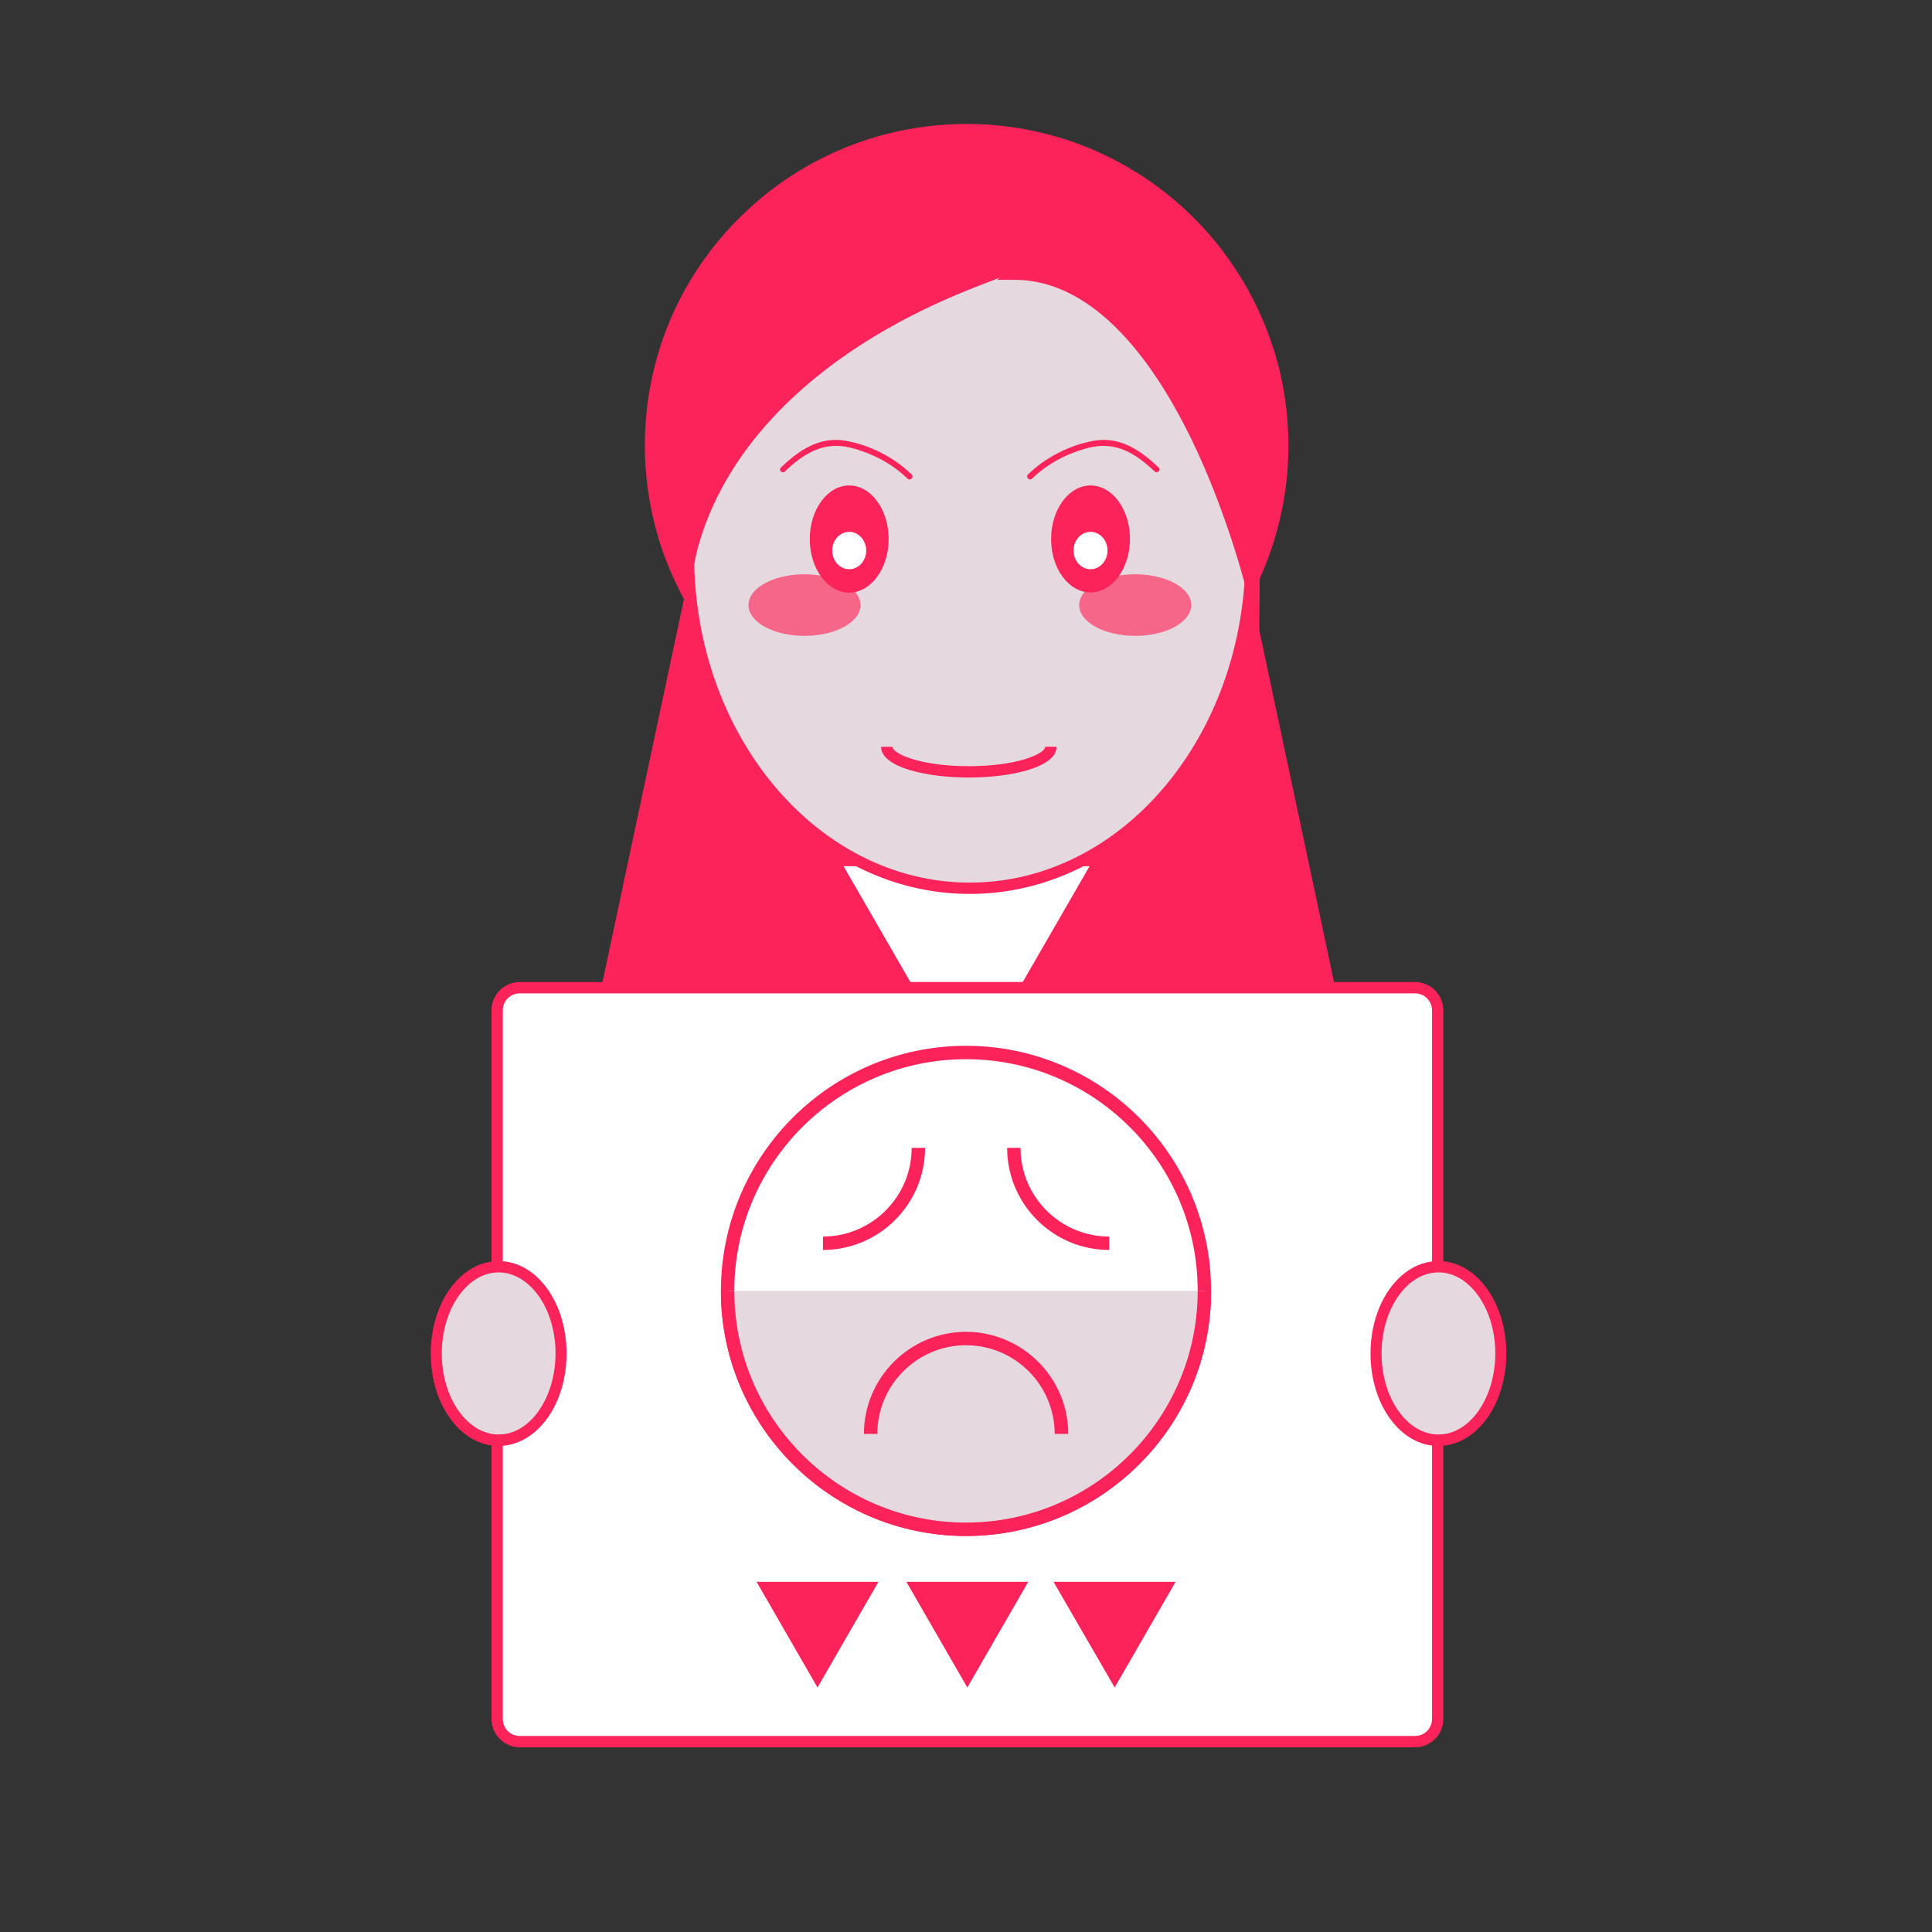 <!DOCTYPE svg PUBLIC "-//W3C//DTD SVG 1.1//EN" "http://www.w3.org/Graphics/SVG/1.1/DTD/svg11.dtd">
<!-- Uploaded to: SVG Repo, www.svgrepo.com, Transformed by: SVG Repo Mixer Tools -->
<svg width="800px" height="800px" viewBox="0 0 1024 1024" class="icon" version="1.1" xmlns="http://www.w3.org/2000/svg" fill="#000000">
<rect x="0" y="0" width="1024" height="1024" fill="#333333" stroke="none"/>
<g id="SVGRepo_bgCarrier" stroke-width="0"/>
<g id="SVGRepo_tracerCarrier" stroke-linecap="round" stroke-linejoin="round"/>
<g id="SVGRepo_iconCarrier">
<path d="M512.7 472.2l-43.3 75.1h86.7z" fill="#fb2359"/>
<path d="M633.6 174.6H392.9l-73.8 347 194.1 215.7 193.1-214.5 1-1.2z" fill="#fb2359"/>
<path d="M512.4 656.8m-214 0a214 214 0 1 0 428 0 214 214 0 1 0-428 0Z" fill="#fb2359"/>
<path d="M512.4 873.8c-58 0-112.5-22.6-153.5-63.6s-63.6-95.5-63.6-153.5 22.6-112.5 63.6-153.5 95.5-63.6 153.5-63.6 112.5 22.6 153.5 63.6 63.6 95.5 63.6 153.5-22.6 112.5-63.6 153.5c-41.1 41-95.6 63.6-153.5 63.6z m0-428c-116.4 0-211 94.7-211 211s94.7 211 211 211c116.4 0 211-94.7 211-211s-94.7-211-211-211z" fill="#fb2359"/>
<path d="M512.4 578l-70.5-121.9h140.9z" fill="#FFFFFF"/>
<path d="M512.4 584l-75.6-131H588l-75.6 131z m-65.3-124.9l65.2 113 65.2-113H447.1zM675.2 185.4l-0.2-0.4c-5.8-18.4-14.7-35.6-26.3-51.1l-0.1-0.2c-5.5-7.3-11.7-14.3-18.4-20.7-19.6-18.8-43.7-32.8-69.7-40.4-15.6-4.6-31.8-6.9-48.2-6.9-14.3 0-28.6 1.8-42.3 5.3-1.8 0.5-3.2 0.8-4.5 1.2-26.8 7.6-51.6 21.9-71.7 41.4-26.8 25.9-44.1 59-49.9 95.6-1.4 8.8-2.1 17.9-2.1 27 0 15.1 2 30 5.9 44.4 2 7.6 4.6 15.1 7.7 22.2 26.8 63.1 88.4 103.8 157 103.8 63.5 0 121.3-34.9 150.9-91 4.3-8 7.9-16.6 10.8-25.3 5.8-17.4 8.8-35.6 8.8-54.1 0-17.3-2.6-34.4-7.7-50.8z" fill="#fb2359"/>
<path d="M364.9 294.4a149.1 176.4 0 1 0 298.2 0 149.1 176.4 0 1 0-298.2 0Z" fill="#E6D8DF"/>
<path d="M514 473.8c-83.9 0-152.1-80.5-152.1-179.4S430.2 115 514 115s152.1 80.5 152.1 179.4S597.9 473.8 514 473.8z m0-352.8c-80.6 0-146.1 77.8-146.1 173.4S433.5 467.8 514 467.8c80.6 0 146.1-77.8 146.1-173.4S594.6 121 514 121z" fill="#fb2359"/>
<path d="M513.5 412.1c-23.1 0-46.5-5.6-46.5-16.3h6c0 3.5 14.3 10.3 40.5 10.3s40.5-6.8 40.5-10.3h6c0 10.7-23.4 16.3-46.5 16.3z" fill="#fb2359"/>
<path d="M750 923.1H275.5c-6.6 0-12-5.4-12-12V535.5c0-6.6 5.4-12 12-12H750c6.6 0 12 5.4 12 12v375.6c0 6.6-5.4 12-12 12z" fill="#FFFFFF"/>
<path d="M750 926.1H275.5c-8.3 0-15-6.7-15-15V535.5c0-8.3 6.7-15 15-15H750c8.3 0 15 6.7 15 15v375.6c0 8.3-6.7 15-15 15zM275.5 526.5c-5 0-9 4-9 9v375.6c0 5 4 9 9 9H750c5 0 9-4 9-9V535.5c0-5-4-9-9-9H275.5z" fill="#fb2359"/>
<path d="M287.7 749.9c-12.9 18-33.9 18-46.8 0s-12.9-47.1 0-65c12.9-18 33.9-18 46.8 0 12.9 17.9 12.9 47 0 65z" fill="#E6D8DF"/>
<path d="M264.3 766.4c-9.8 0-19-5.2-25.8-14.7-13.6-18.9-13.6-49.7 0-68.6 6.8-9.5 16-14.7 25.8-14.7s19 5.2 25.8 14.7c13.6 18.9 13.6 49.7 0 68.6-6.8 9.4-16 14.7-25.8 14.7z m0-92c-7.8 0-15.3 4.3-21 12.2-12.2 17-12.2 44.6 0 61.5 5.7 7.9 13.1 12.2 21 12.2s15.3-4.3 21-12.2c12.2-17 12.2-44.6 0-61.5-5.8-7.9-13.2-12.2-21-12.2z" fill="#fb2359"/>
<path d="M785.8 749.9c-12.9 18-33.9 18-46.8 0s-12.9-47.1 0-65c12.9-18 33.9-18 46.8 0 12.9 17.9 12.9 47 0 65z" fill="#E6D8DF"/>
<path d="M762.4 766.4c-9.8 0-19-5.2-25.8-14.7-13.6-18.9-13.6-49.7 0-68.6 6.8-9.5 16-14.7 25.8-14.7s19 5.2 25.8 14.7c13.6 18.9 13.6 49.7 0 68.6-6.8 9.4-16 14.7-25.8 14.7z m0-92c-7.8 0-15.3 4.3-21 12.2-12.2 17-12.2 44.6 0 61.5 5.7 7.9 13.1 12.2 21 12.2s15.3-4.3 21-12.2c12.2-17 12.2-44.6 0-61.5-5.7-7.9-13.1-12.2-21-12.2z" fill="#fb2359"/>
<path d="M635.3 137.5L583 108.3l-2.7 2c-5-3.1-17.7-4.9-49.6-2.6-23.6 1.7-47.2 4.9-47.4 5l-0.4 0.1-94.4 42.2-32 20.3 4.8 126.4c-0.6 3.9-0.6 6.1-0.6 6.4v0.5l7.8 23.4-1.1-29.9c1.4-9.3 5.9-28.5 19.6-51.1 17.9-29.4 55.8-70.8 134.5-100.6 3-1.1 5.8-2.2 8.5-3.3l-1.6 1.2h9.2c43.5 0 74.8 45.5 93.5 83.7 20.5 42 30.5 84.5 30.6 85l5.7 24.7 1.2-154.2-33.3-50z" fill="#fb2359"/>
<path d="M572 320.7a29.7 16.3 0 1 0 59.4 0 29.7 16.3 0 1 0-59.4 0Z" fill="#f56689"/>
<path d="M578 257.3c-11.5 0-20.9 12.7-20.9 28.4S566.5 314 578 314s20.9-12.7 20.9-28.4-9.4-28.3-20.9-28.3z" fill="#fb2359"/>
<path d="M569 291.8a9 9.9 0 1 0 18 0 9 9.9 0 1 0-18 0Z" fill="#FFFFFF"/>
<path d="M547 253.7c8.3-8.1 19-13.6 30.2-16.4 14.2-3.6 24.8 3.1 34.8 12.6 1.4 1.3 3.5-0.8 2.1-2.1-9.5-9.1-20.5-16.6-34.3-14.2-12.9 2.3-25.6 8.8-35 17.9-1.3 1.4 0.8 3.5 2.2 2.2z" fill="#fb2359"/>
<path d="M396.7 320.7a29.7 16.3 0 1 0 59.4 0 29.7 16.3 0 1 0-59.4 0Z" fill="#f56689"/>
<path d="M450.1 257.3c-11.5 0-20.9 12.7-20.9 28.4s9.4 28.4 20.9 28.4 20.9-12.7 20.9-28.4-9.4-28.4-20.9-28.4z" fill="#fb2359"/>
<path d="M441.1 291.8a9 9.9 0 1 0 18 0 9 9.9 0 1 0-18 0Z" fill="#FFFFFF"/>
<path d="M483.2 251.5c-9.3-9.1-22.1-15.6-35-17.9-13.8-2.4-24.7 5-34.3 14.2-1.4 1.3 0.7 3.5 2.1 2.1 9.9-9.5 20.6-16.2 34.8-12.6 11.2 2.8 21.9 8.3 30.2 16.4 1.5 1.3 3.6-0.8 2.2-2.2z" fill="#fb2359"/>
<path d="M512 684.2m-126.4 0a126.4 126.4 0 1 0 252.8 0 126.4 126.4 0 1 0-252.8 0Z" fill="#FFFFFF"/>
<path d="M512 814.1c-71.7 0-129.9-58.3-129.9-129.9 0-71.7 58.3-129.9 129.9-129.9 71.7 0 129.9 58.3 129.9 129.9 0.1 71.7-58.2 129.9-129.9 129.9z m0-252.7c-67.7 0-122.8 55.1-122.8 122.8 0 67.7 55.1 122.8 122.8 122.8 67.7 0 122.8-55.1 122.8-122.8 0.1-67.7-55-122.8-122.8-122.8z" fill="#fb2359"/>
<path d="M638.4 684.2c0 69.8-56.6 126.4-126.4 126.4S385.7 754 385.7 684.2" fill="#E6D8DF"/>
<path d="M512 814.1c-71.7 0-129.9-58.3-129.9-129.9h7.1c0 67.7 55.1 122.8 122.8 122.8 67.7 0 122.8-55.1 122.8-122.8h7.1c0.1 71.7-58.2 129.9-129.9 129.9z" fill="#fb2359"/>
<path d="M566.2 760H559c0-25.9-21.1-47-47-47s-47 21.1-47 47h-7.1c0-29.8 24.3-54.1 54.1-54.1s54.2 24.3 54.2 54.1z" fill="#fb2359"/>
<path d="M436.2 662.5v-7.1c25.9 0 47-21.1 47-47h7.1c0 29.8-24.3 54.1-54.1 54.1zM587.9 662.5c-29.8 0-54.1-24.3-54.1-54.1h7.1c0 25.9 21.1 47 47 47v7.1z" fill="#fb2359"/>
<path d="M433.3 894.4l-32.3-56h64.6zM512.7 894.4l-32.3-56H545zM590.8 894.4l-32.4-56h64.7z" fill="#fb2359"/>
</g>
</svg>